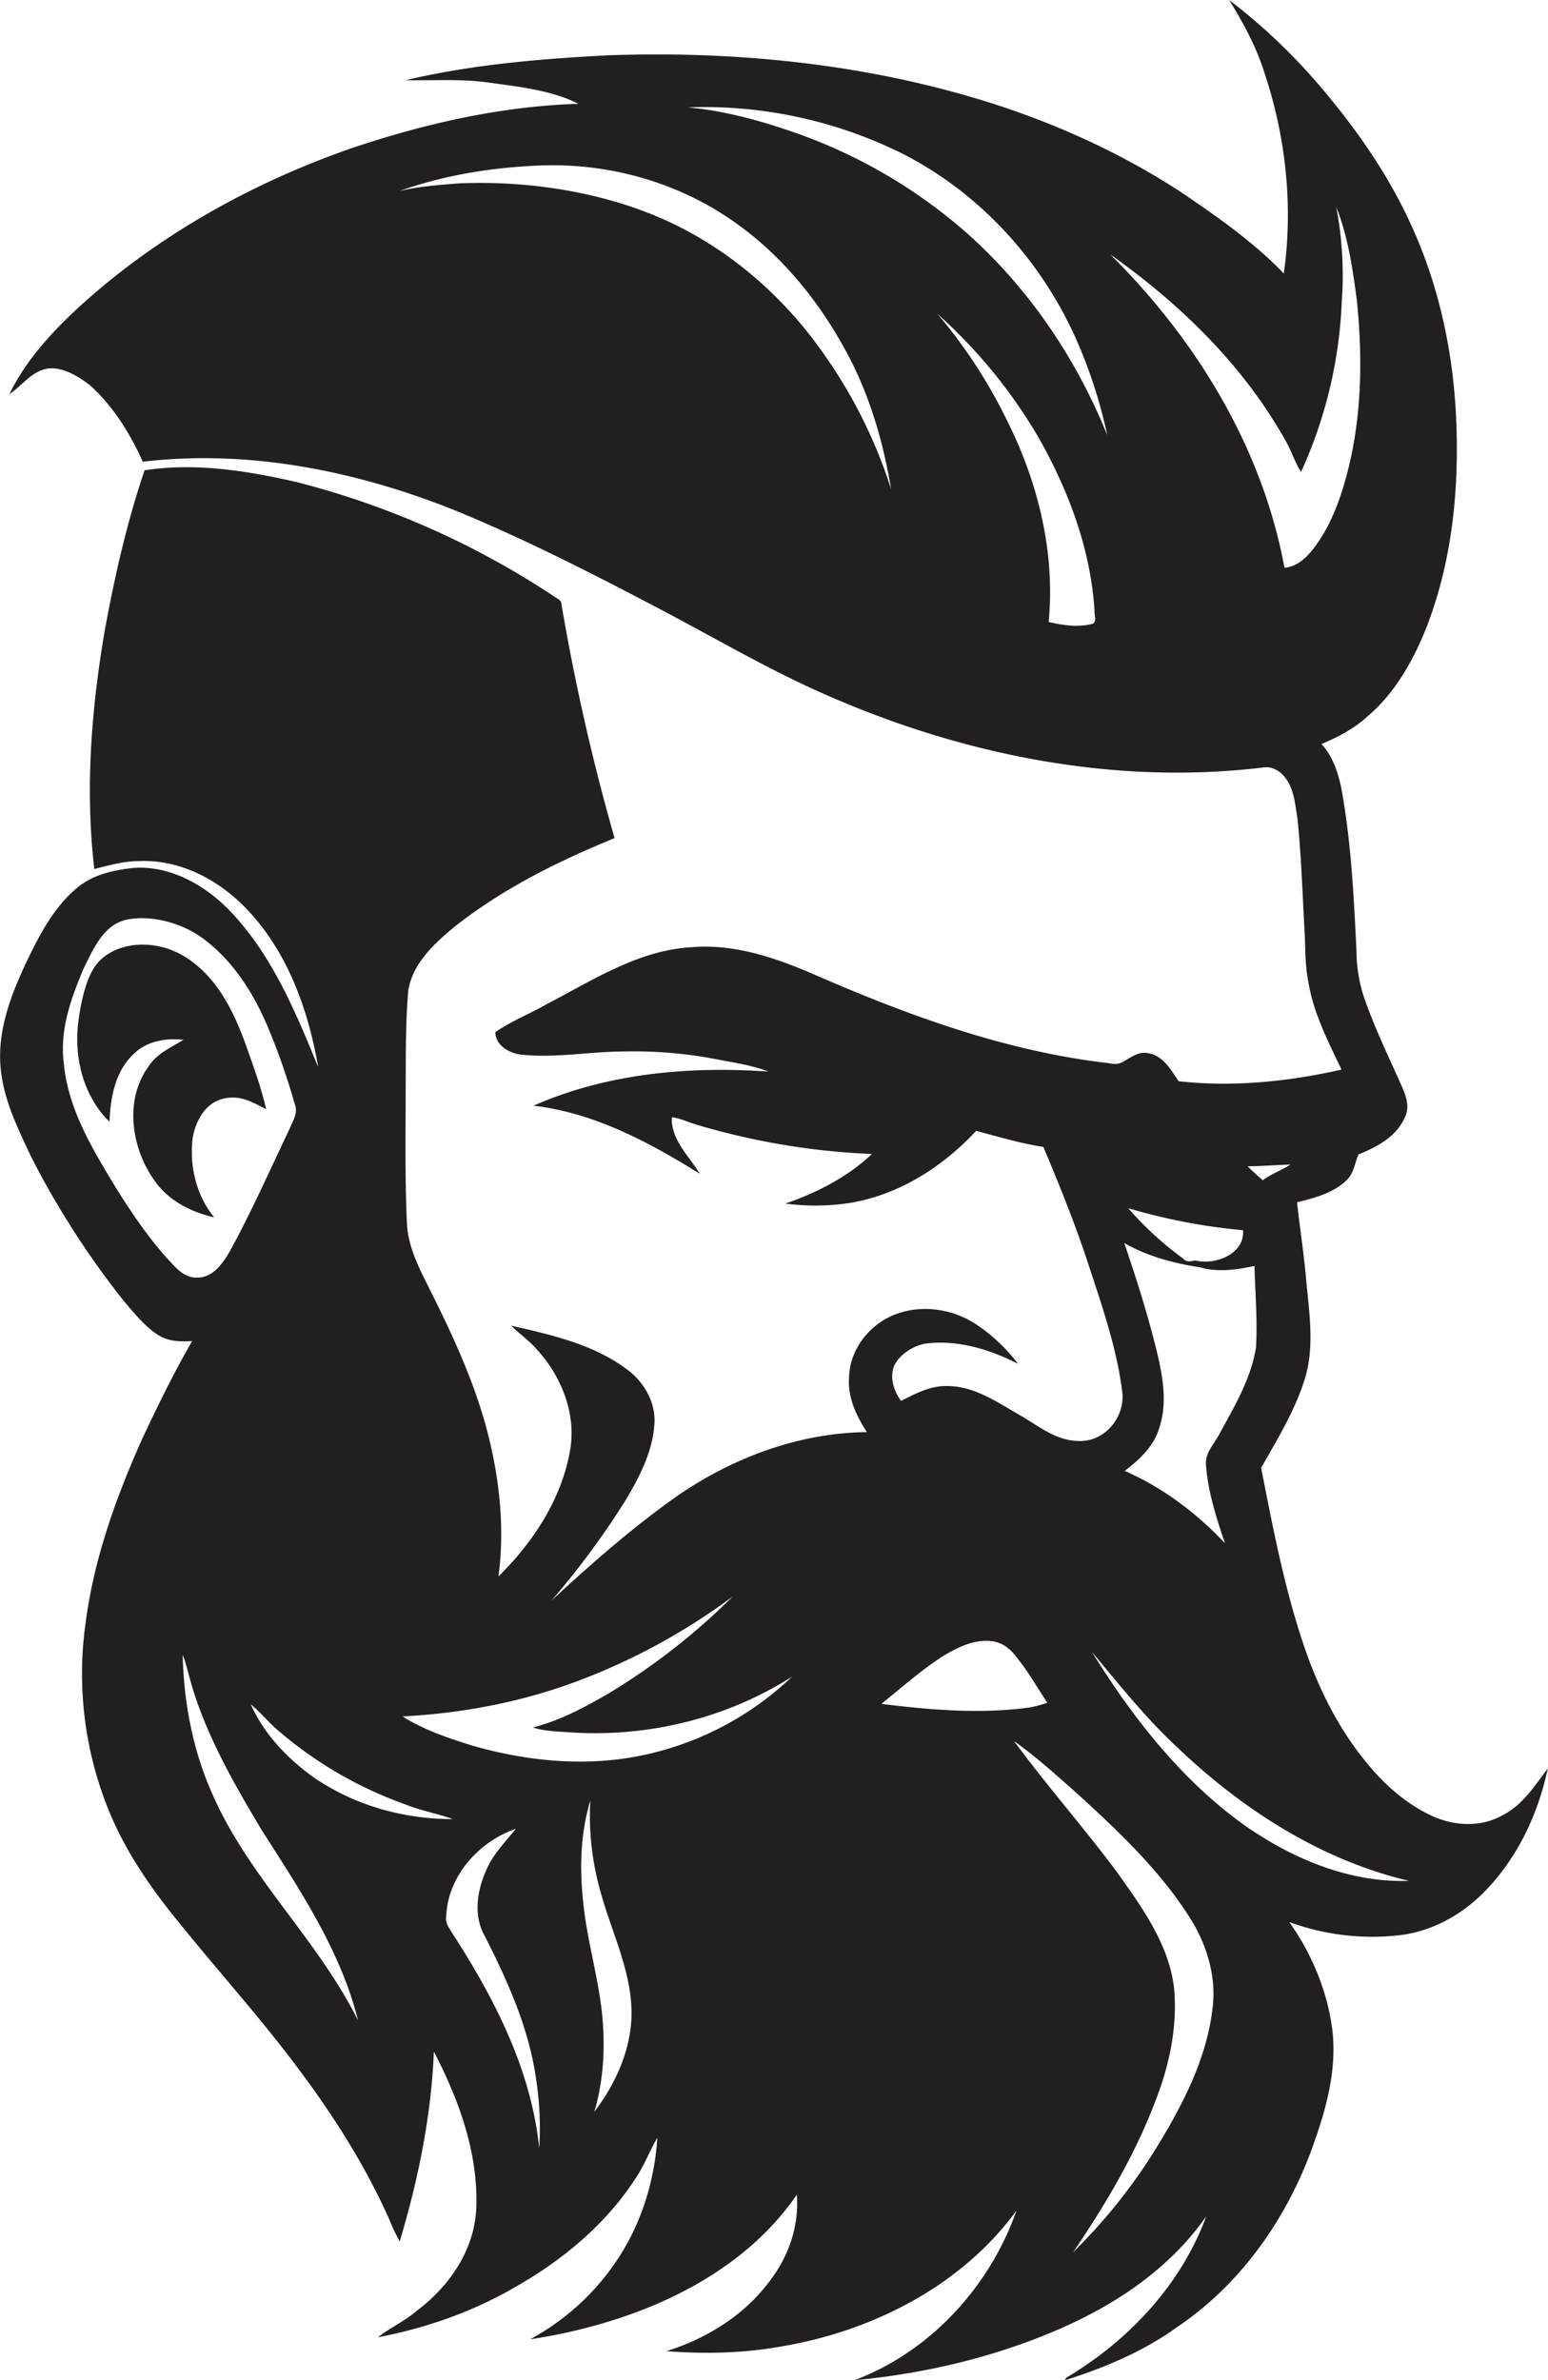 <svg id="Layer_1" data-name="Layer 1" xmlns="http://www.w3.org/2000/svg" viewBox="0 0 702.5 1080"><title>biseeise_beARD_flat_black_logo_White_background_2b9e6e54-f9e9-4f4b-90af-f615a68cc9a5</title><path d="M682.1,823.5c-9.8,5.7-22.1,5.1-32.1.5-12.4-5.7-22.7-15.1-31.1-25.8-12.8-15.9-21.7-34.7-28-54-8.4-25.5-13.4-51.9-18.6-78.2,7.4-12.9,15.3-25.9,19.8-40.2s2.1-29.8.7-44.6c-1-12-2.9-23.8-4.2-35.7,8-1.9,16.5-4.2,22.5-10,3.3-3.1,3.7-7.8,5.4-11.7,8.4-3.4,17.4-8.1,21.1-17,2.4-4.9.2-10.2-1.8-14.7-5.9-13.2-12.2-26.2-16.9-39.9a68.1,68.1,0,0,1-3.3-20.3c-1.2-24.8-2.4-49.8-6.9-74.3-1.5-7.2-3.9-14.5-9-20,7.4-3.1,14.7-6.9,20.7-12.4,12.3-10.3,20.5-24.7,26.5-39.4,12.1-30.5,15.4-63.8,13.9-96.4-1.3-27.6-6.8-55.1-17.5-80.7s-25.4-47.1-42.5-67.5A267.1,267.1,0,0,0,557.8,0c6.5,10.5,12.4,21.4,16.1,33.3,9.7,29.1,13,60.4,8.7,90.8-13.8-14.4-30.4-25.9-46.9-37.1-26.4-17.2-55.3-30.4-85.2-40C394.3,29.1,334.7,23,275.8,25.1,245,26.7,214.1,29.3,184,36.4c12.7,0.2,25.5-.7,38.1,1.1s28,3.3,40.4,9.6c-35.4,1.1-70.3,9.1-103.7,20.4-45.9,16.1-89.3,40.5-125,73.7-11.6,11-22.5,23.1-29.5,37.6,5.6-3.7,9.7-9.9,16.5-11.4s14.7,3.2,20.4,7.7c10.3,9.5,17.9,21.7,23.6,34.4,48.2-5.7,97.2,4.2,142,22.2,29.9,12.3,58.8,26.9,87.4,41.9,23.6,12.2,46.5,25.7,70.6,37.1,64.6,30.3,137.4,46.2,208.7,37.5,4.3-.6,8.3,2.2,10.5,5.7,3.4,5.2,3.8,11.5,4.8,17.5,1.8,17.4,2.3,35,3.3,52.4,0.3,7.2.2,14.4,1.6,21.5,2.3,14.2,8.9,27.1,15.1,40-24.2,5.5-49.2,8-73.9,5.3-3.5-5.1-7-11.6-13.7-12.7-4.2-1-7.8,1.7-11.2,3.7s-5.7.8-8.5,0.6c-45-5.4-88-21-129.4-38.9-18.4-8.1-38-15.3-58.5-13.5-23.9,1.4-44.5,14.9-65.1,25.6-7.8,4.5-16.3,7.8-23.7,12.9,0,5.7,5.7,9.2,10.8,10.1,15.7,1.9,31.4-1.2,47.1-1.3a197.2,197.2,0,0,1,41.8,3.4c8.1,1.6,16.4,2.7,24.2,5.7-36-2.5-73.3.8-106.6,15.5,27.5,3.2,52.4,16.5,75.5,30.9-4.9-8.1-13.2-15.5-12.7-25.7,3.9,0.5,7.4,2.3,11.2,3.4a324.4,324.4,0,0,0,79.6,13.3c-11.1,10.5-25,17.6-39.3,22.5a103.4,103.4,0,0,0,28.7-.2c22.4-3.5,42.6-16.3,57.9-32.8,10.1,2.7,20.1,5.7,30.5,7.3,7.3,17.4,14.4,34.9,20.3,52.9s12.9,37.9,15.4,57.6c1.8,10.9-6.7,22.3-17.9,22.9s-19.2-6.3-27.8-11.3c-10.6-6-21.3-13.8-34.1-13.6-7.4-.1-14,3.5-20.5,6.7-3.1-4.3-5.1-9.9-3.4-15.1s9-10.4,15.6-11c14.2-1.5,28.3,2.9,40.9,9.3a79.7,79.7,0,0,0-19-17.9c-10.6-7-24.5-9.1-36.5-4.6s-21.1,16.2-21.2,29.1c-0.6,8.9,3.4,17.1,8.1,24.4-30.4.3-60.1,11.3-85.1,28.3-20.6,14.4-39.5,31-58,48.1a369.9,369.9,0,0,0,33.6-45.5c6.4-10.7,12.4-22.3,13.1-35,0.5-9.4-4.6-18.4-12-24-15.3-11.7-34.6-16-53-20.2,3.4,3.5,7.5,6.2,10.8,9.9,11.9,12.5,19.2,30.4,15.7,47.8-4.1,21.7-16.8,40.8-32.3,56.1,3-22.4.4-45.3-5.4-67.1s-15.9-43.6-26.3-64.2c-4.5-9-9.2-18.2-9.8-28.4-1-20.7-.6-41.4-0.6-62,0.1-14.8-.1-29.6,1.2-44.3,2-12.1,11.6-21,20.6-28.5,21.9-17.4,47.2-30,73-40.5a990.4,990.4,0,0,1-24.1-106.1c0-2-2.2-2.7-3.5-3.7a383.5,383.5,0,0,0-116.8-51.8c-22.5-5.1-45.9-8.9-68.9-5.3-8.1,23.9-13.7,48.7-18.2,73.5-6,35.4-8.8,71.6-4.6,107.4,6.7-1.7,13.4-3.6,20.4-3.6,18.6-.8,36.2,8.6,48.8,21.8,18.5,19.4,27.9,45.6,32.4,71.7-9.9-24.2-20.2-49.1-38-68.7-11.5-12.8-28-22.9-45.8-21.7-9.2,1-18.8,3.1-25.9,9.3-10.6,8.9-17,21.6-22.9,33.8C5.2,451-.6,466.1.1,481.8s7.7,29.6,14.2,43.4a388.4,388.4,0,0,0,42.3,65.6c4.3,5,8.5,10.2,13.9,14.1s11,3.9,16.7,3.6c-8.3,14.3-15.6,29.3-22.6,44.2C52.7,679.3,42.7,707,38.9,736a164.5,164.5,0,0,0,10.4,85.3c7.5,18.5,18.9,35.1,31.5,50.5,17.8,22.1,36.9,43.2,53.9,65.9s30.6,44.2,41.7,68.7a86.9,86.9,0,0,0,5,10.6c8.4-28,14.3-56.9,15.5-86.1,11.5,22.1,20.4,46.6,19.2,71.9-1.1,18.4-12.2,34.5-26.6,45.4-5.5,4.8-12.2,7.8-18,12.3,21.9-4.2,43.2-11.6,62.5-22.9,21.1-12,40.5-28,53.9-48.4,4.2-6,6.7-12.9,10.4-19.2-1.3,20.7-8,41.2-20.1,58.1a110.1,110.1,0,0,1-37.6,33.3,244.7,244.7,0,0,0,36.8-8.4c32.8-10.2,64.5-28.4,84.2-57.2,1.1,13.6-3.4,27.2-11.5,38.1-11.5,16.1-29,27.1-47.7,32.9,17.1,1.3,34.4,1,51.4-2,41.5-6.8,82.3-27.3,107.5-61.8-12.1,34.5-39.2,64.1-73.6,77,32.9-3.1,65.6-10.9,95.9-24.5,24.8-11.2,48.1-27.3,63.8-49.9-11.4,31.1-35.3,56.5-63.6,73.3l-0.5,1.1c18.1-5.7,35.9-13.2,51.3-24.4,29.8-20.2,51-51.4,62.4-85.3,5.6-16,9.8-33.2,7.5-50.2s-9.3-33.8-19.4-48a109.5,109.5,0,0,0,48.9,6.1c14.5-1.4,28-8.5,38.4-18.6,15.7-15.4,25.5-35.9,30-57.2C696.6,810.1,691.1,818.9,682.1,823.5ZM375.3,162.7c-17.7-26.1-41.9-47.9-70.5-61.5s-63.6-19.4-96.5-18c-9,.7-18,1.4-26.8,3.4,20.3-7.2,41.8-10.6,63.3-11.5,31.3-1.3,63.1,7.6,88.7,25.8,21.9,15.4,39,36.8,51.4,60.3,10,18.9,16,39.7,19.5,60.8A222,222,0,0,0,375.3,162.7ZM495.2,283.2c-6.4,1.5-13,.5-19.3-1,3-31.3-4.7-63-18.7-91a229.6,229.6,0,0,0-31.8-48.8,233.1,233.1,0,0,1,45.9,56.1c13.6,24,23.6,50.6,25.4,78.4C496.5,279,498.2,282.7,495.2,283.2ZM439.6,106.5a235.8,235.8,0,0,0-77.7-45.9c-16.1-5.7-32.7-10.3-49.8-11.9a202.5,202.5,0,0,1,97,20.8c36.1,18.2,64.6,49.9,80.4,87a223.9,223.9,0,0,1,13,41C488.6,163,467.3,131.4,439.6,106.5ZM582.9,257.6c-10-54.4-40.1-103.6-79.1-142.2,31.4,22.2,59.9,49.8,79,83.5,3,4.9,4.6,10.4,7.6,15.3A205.6,205.6,0,0,0,608.9,137a164.3,164.3,0,0,0-2.5-43.1c5.3,13.3,7.4,27.7,9.3,41.9,2.7,26,2.4,52.6-4.1,78-3.2,12.4-7.6,24.8-15.5,35.1C592.8,253.1,588.5,257.2,582.9,257.6ZM75.4,570.5c-11.3-12.9-20.5-27.4-29.1-42.1s-16-29.8-17.4-46.6c-1.8-14.8,3.5-29.3,9.2-42.7,4.4-8.8,9-19.8,19.8-21.9s24.6,1.5,34.2,8.6c13.4,9.9,22.7,24.4,29.2,39.6a304,304,0,0,1,12.5,35.7c1.6,3.9-1,7.6-2.4,11.1-8.8,18.5-17.1,37.2-26.9,55.2-3.2,5.5-7.4,11.9-14.4,12.3S79.4,574.6,75.4,570.5ZM96.1,813.4c-8.7-19.7-12.7-41.2-13.2-62.6,2,5.3,3.1,10.9,4.8,16.2,7.1,22.5,18.9,43,30.9,63.1,17.4,27.3,36,54.9,43.9,86.7C144.2,879.9,112.5,851.4,96.1,813.4Zm48.6-5.3c-12.9-8.8-24.5-20.4-30.9-34.8,4.4,3.6,7.9,8,12.2,11.7a182.5,182.5,0,0,0,57.9,33.7c7,2.9,14.6,4.1,21.6,6.7C184.2,825.4,162.7,819.7,144.7,808Zm100,166.6c-3.6-35.3-20.1-67.6-39.1-97-1.5-2.5-3.7-5.1-3.1-8.2,0.7-18.2,14.8-34,31.6-39.7-4.5,5.6-9.7,10.8-12.8,17.4-4.6,9.5-6.8,21.4-1.4,31.1,10.5,20.6,20.2,42.1,23.4,65.2A143.8,143.8,0,0,1,244.7,974.6Zm25-16.5c4-13.4,4.9-27.6,3.8-41.5-1.4-17.4-6.6-34.1-8.6-51.4s-1.6-32.8,3-48.4a125.3,125.3,0,0,0,4.7,41.7c5,18.3,14.1,35.9,14,55.3C286.4,930,279.4,945.5,269.7,958.2ZM294,795.9c-26.5,6.1-54.3,3.5-80.1-4-10.8-3.4-21.6-7-31.2-13.1,29.1-1.5,58-7.3,85-18.2a287.7,287.7,0,0,0,64.8-36.2,298.3,298.3,0,0,1-56.7,44.2c-10.8,6.2-21.9,12.2-34,15.2,5.8,1.9,12,1.8,18,2.3,34.8,2.1,70.3-6.6,99.7-25.4A139.7,139.7,0,0,1,294,795.9ZM585.6,528.4c-4,2.6-8.6,4.2-12.5,7.1-2.4-2-4.7-4.1-6.9-6.3C572.7,529.1,579.2,528.6,585.6,528.4Zm-21.5,29.9c0.8,10.7-12.7,15.9-21.6,13.6-1.8.4-4.2,0.9-5.5-.8a148.7,148.7,0,0,1-25-22.9A268.8,268.8,0,0,0,564.2,558.2Zm-19,16.9c8,2.1,16.3.9,24.2-.8,0.3,12.3,1.4,24.5.7,36.8-2.2,14.2-9.7,26.8-16.5,39.2-2.3,4.6-6.8,8.8-6.2,14.4,0.9,12.2,4.7,23.9,8.6,35.4-12.9-13.7-28.3-25.3-45.5-32.8,6.8-5.2,13.5-11.4,15.8-19.9,3.6-11,1.5-22.8-1.1-33.8-4.1-16.8-9.3-33.3-14.9-49.7C520.8,570.1,533,573.3,545.1,575.1ZM400,773.1c9.3-7.5,18.3-15.5,28.3-21.9,6-3.5,12.7-6.9,19.8-6.7s10.6,3.9,14,8.4c4.9,6.2,8.8,13.1,13.2,19.7a61.4,61.4,0,0,1-7.8,2.1C445.1,777.8,422.4,775.9,400,773.1ZM550.1,912.5c-2.8,21.8-13,41.7-24.2,60.2s-24,34.5-38.9,49.2c14.4-21.2,27.7-43.5,36.9-67.5,6.5-16.2,10.4-33.8,9-51.4-2-20.2-14.4-37.2-25.8-53.3-15.1-20.3-31.9-39.3-46.9-59.7,9.6,6.8,18.3,14.7,27.2,22.5,19,17.3,38.1,35.1,52.1,56.9C547.7,882,552.4,897.4,550.1,912.5Zm17.7-82.2c-30.2-20.7-53.2-50-72.3-80.8,12.2,14.6,24.1,29.6,38.1,42.7,29.6,28.4,65.5,51.7,105.8,61.2C613.8,854.3,588.9,844.4,567.9,830.3Z" fill="#231f20"/><path d="M87.4,516.6c1.2-7.6,5.5-15.9,13.5-18s13.8,1.6,19.9,4.7c-2.3-10-5.9-19.8-9.3-29.4-4.3-11.8-9.7-23.6-18.6-32.6s-19.3-13.4-30.9-12.6c-7.2.6-14.8,3.7-19,9.9s-6.4,16.6-7.5,25.4c-2,16,2.4,33.5,14.2,45,0.4-11.1,2.6-23.2,11.2-31,5.9-5.7,14.5-7.1,22.4-6.2-5.6,3.4-11.9,6.1-15.7,11.8-11.3,15.2-8.1,37.2,2.4,51.9,6.2,9.2,16.6,14.4,27.2,16.9C89.1,542.5,85.9,529.1,87.4,516.6Z" fill="#231f20"/></svg>
